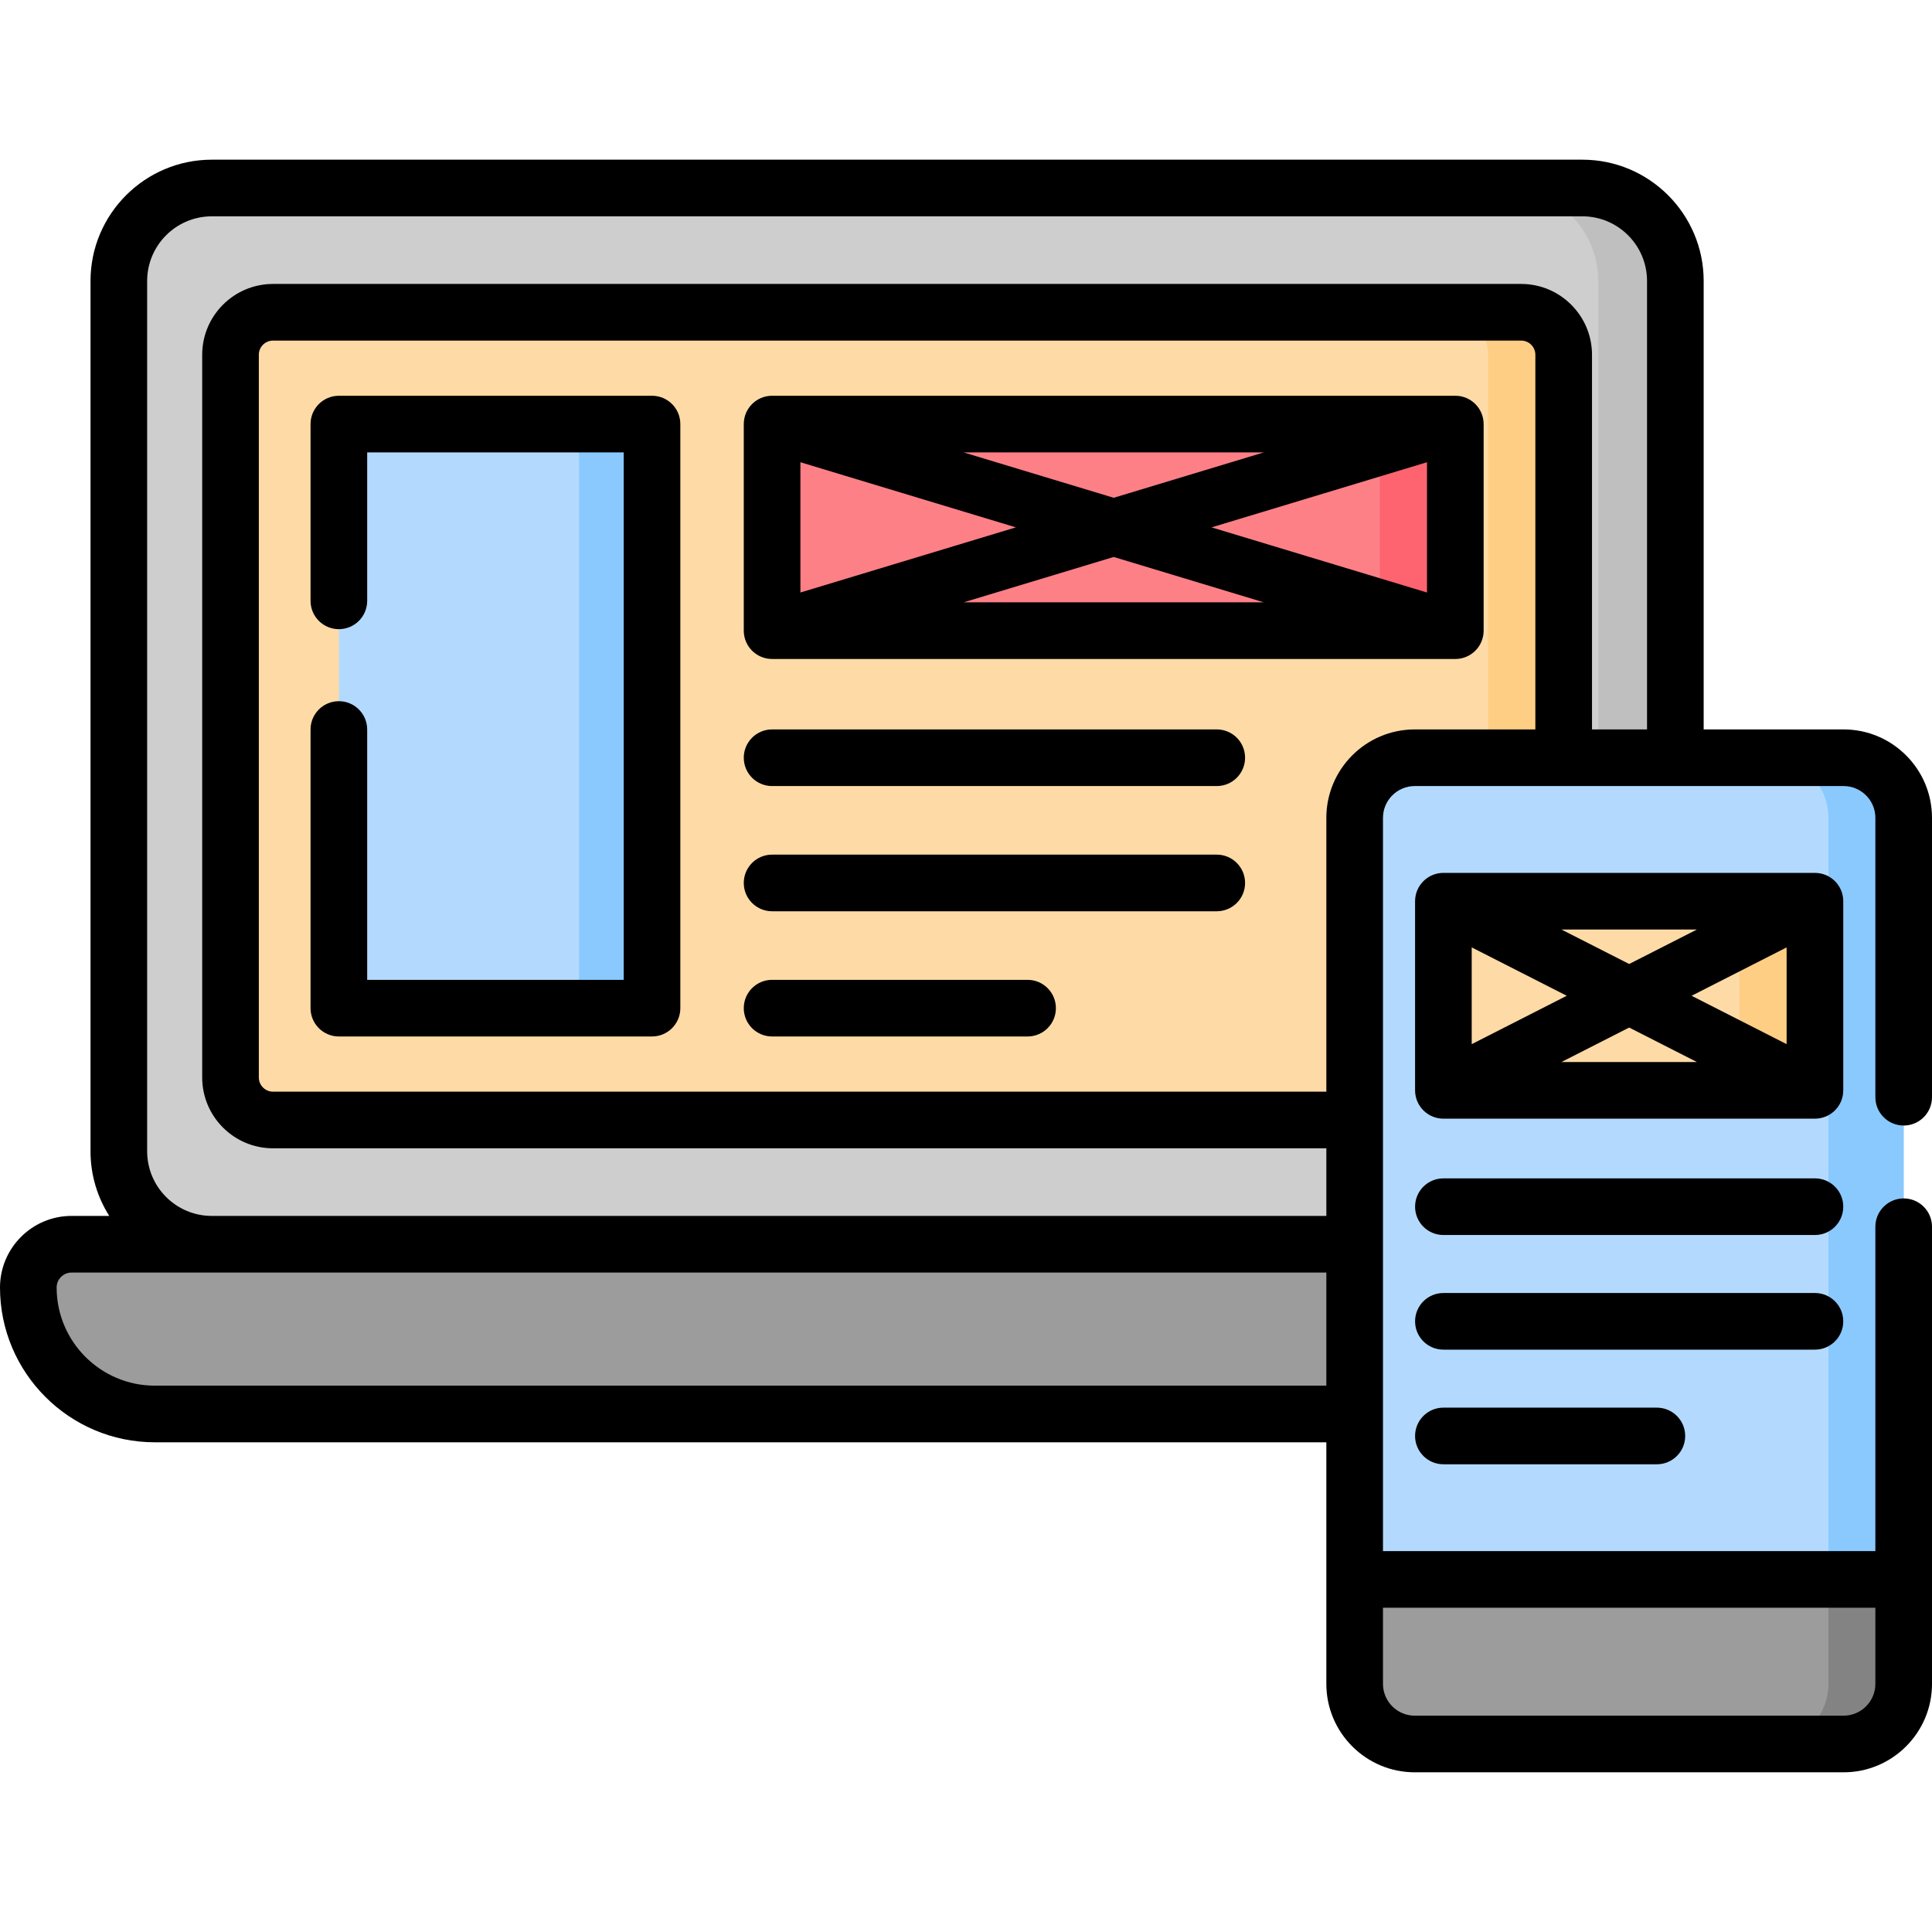<svg id="Capa_1" enable-background="new 0 0 512 512" height="512" viewBox="0 0 512 512" width="512" xmlns="http://www.w3.org/2000/svg"><g><g><path d="m419.351 329.735h-363.225c-13.605 0-24.635-11.029-24.635-24.635v-230.641c0-13.605 11.029-24.635 24.635-24.635h363.225c13.605 0 24.635 11.029 24.635 24.635v230.641c0 13.606-11.029 24.635-24.635 24.635z" fill="#cecece"/></g><g><path d="m434.459 374.717h-393.44c-18.509 0-33.514-15.005-33.514-33.514 0-6.334 5.134-11.468 11.468-11.468h437.533c6.334 0 11.468 5.134 11.468 11.468-.001 18.509-15.006 33.514-33.515 33.514z" fill="#9c9c9c"/></g><g><path d="m443.988 74.456v230.645c0 13.608-11.027 24.635-24.635 24.635h-20.443c13.598 0 24.635-11.027 24.635-24.635v-230.645c0-13.599-11.037-24.636-24.635-24.636h20.443c13.608.001 24.635 11.038 24.635 24.636z" fill="#bfbfbf"/></g><g><path d="m467.973 341.203c0 9.256-3.752 17.631-9.816 23.695s-14.439 9.816-23.695 9.816h-20.453c9.256 0 17.641-3.752 23.705-9.816s9.816-14.439 9.816-23.695c0-6.334-5.133-11.467-11.467-11.467h20.443c6.334 0 11.467 5.133 11.467 11.467z" fill="#838383"/></g><g><path d="m403.126 296.806h-330.774c-6.221 0-11.265-5.043-11.265-11.265v-191.523c0-6.221 5.043-11.265 11.265-11.265h330.774c6.221 0 11.265 5.043 11.265 11.265v191.524c0 6.221-5.044 11.264-11.265 11.264z" fill="#fedba6"/></g><g><path d="m414.389 94.019v191.52c0 6.224-5.043 11.267-11.267 11.267h-20.012c6.224 0 11.267-5.043 11.267-11.267v-191.52c0-6.224-5.043-11.267-11.267-11.267h20.013c6.223-.001 11.266 5.043 11.266 11.267z" fill="#fece85"/></g><g><path d="m89.803 112.386h82.988v154.787h-82.988z" fill="#b3dafe"/></g><g><path d="m153.436 112.386h19.356v154.787h-19.356z" fill="#8ac9fe"/></g><g><path d="m204.612 112.386h181.063v54.747h-181.063z" fill="#fd8087"/></g><g><path d="m365.662 112.386h20.013v54.747h-20.013z" fill="#fe646f"/></g><g><path d="m488.57 462.176h-113.646c-8.795 0-15.925-7.13-15.925-15.925v-229.516c0-8.795 7.13-15.925 15.925-15.925h113.646c8.795 0 15.925 7.13 15.925 15.925v229.516c0 8.795-7.13 15.925-15.925 15.925z" fill="#b3dafe"/></g><g><path d="m504.496 216.735v229.514c0 8.795-7.135 15.93-15.93 15.93h-19.942c8.796 0 15.93-7.135 15.93-15.93v-229.514c0-8.796-7.134-15.93-15.93-15.93h19.942c8.795.001 15.93 7.135 15.93 15.93z" fill="#8ac9fe"/></g><g><path d="m488.57 462.176h-113.646c-8.795 0-15.925-7.13-15.925-15.925v-27.686h145.496v27.686c0 8.795-7.13 15.925-15.925 15.925z" fill="#9c9c9c"/></g><g><path d="m504.496 418.562v27.687c0 8.795-7.135 15.93-15.93 15.93h-19.942c8.796 0 15.93-7.135 15.93-15.93v-27.687z" fill="#838383"/></g><g><path d="m382.515 238.829h98.464v50.124h-98.464z" fill="#fedba6"/></g><g><path d="m460.966 238.829h20.013v50.124h-20.013z" fill="#fece85"/></g><g><path d="m385.675 104.881h-181.063c-4.145 0-7.505 3.36-7.505 7.505v54.747c0 4.145 3.36 7.505 7.505 7.505h181.063c4.145 0 7.505-3.36 7.505-7.505v-54.747c-.001-4.145-3.361-7.505-7.505-7.505zm-50.751 15.01-39.781 12.028-39.781-12.028zm-122.807 2.605 57.096 17.264-57.096 17.264zm43.245 37.132 39.781-12.028 39.781 12.028zm122.808-2.605-57.096-17.264 57.096-17.264z"/><path d="m172.791 104.881h-82.988c-4.145 0-7.505 3.36-7.505 7.505v46.845c0 4.145 3.36 7.505 7.505 7.505s7.505-3.36 7.505-7.505v-39.34h67.979v139.778h-67.979v-66.339c0-4.145-3.36-7.505-7.505-7.505s-7.505 3.36-7.505 7.505v73.843c0 4.145 3.36 7.505 7.505 7.505h82.989c4.145 0 7.505-3.36 7.505-7.505v-154.787c-.001-4.145-3.361-7.505-7.506-7.505z"/><path d="m322.454 193.304h-117.842c-4.145 0-7.505 3.36-7.505 7.505s3.36 7.505 7.505 7.505h117.842c4.145 0 7.505-3.36 7.505-7.505s-3.36-7.505-7.505-7.505z"/><path d="m322.454 226.486h-117.842c-4.145 0-7.505 3.36-7.505 7.505s3.36 7.505 7.505 7.505h117.842c4.145 0 7.505-3.36 7.505-7.505s-3.36-7.505-7.505-7.505z"/><path d="m272.32 259.668h-67.708c-4.145 0-7.505 3.36-7.505 7.505s3.36 7.505 7.505 7.505h67.708c4.145 0 7.505-3.36 7.505-7.505-.001-4.145-3.361-7.505-7.505-7.505z"/><path d="m504.495 298.278c4.145 0 7.505-3.36 7.505-7.505v-74.039c0-12.919-10.511-23.43-23.43-23.43h-37.079v-118.846c0-17.722-14.418-32.139-32.14-32.139h-363.225c-17.722 0-32.139 14.418-32.139 32.139v230.642c0 6.295 1.826 12.167 4.966 17.13h-9.98c-10.462 0-18.973 8.511-18.973 18.973 0 22.618 18.401 41.019 41.019 41.019h310.475v64.029c0 12.919 10.51 23.43 23.43 23.43h113.646c12.919 0 23.43-10.511 23.43-23.43v-121.15c0-4.145-3.36-7.505-7.505-7.505s-7.505 3.36-7.505 7.505v85.959h-130.486v-194.325c0-4.643 3.777-8.421 8.42-8.421h113.646c4.643 0 8.421 3.778 8.421 8.421v74.039c0 4.144 3.36 7.504 7.504 7.504zm-153.001 68.934h-310.475c-14.341 0-26.009-11.668-26.009-26.009 0-2.185 1.778-3.963 3.963-3.963h332.521zm145.497 58.857v20.181c0 4.643-3.778 8.421-8.421 8.421h-113.646c-4.643 0-8.42-3.778-8.42-8.421v-20.181zm-90.105-232.765h-31.962c-12.919 0-23.43 10.511-23.43 23.43v72.567h-279.142c-2.074 0-3.76-1.687-3.76-3.76v-191.523c0-2.074 1.687-3.76 3.76-3.76h330.775c2.074 0 3.76 1.687 3.76 3.76v99.286zm29.596 0h-14.586v-99.286c0-10.35-8.42-18.77-18.77-18.77h-330.774c-10.35 0-18.77 8.42-18.77 18.77v191.524c0 10.35 8.42 18.77 18.77 18.77h279.143v17.919h-295.369c-9.445 0-17.13-7.685-17.13-17.13v-230.643c0-9.445 7.685-17.13 17.13-17.13h363.225c9.446 0 17.13 7.684 17.13 17.13v118.846z"/><path d="m488.484 238.829c0-4.145-3.36-7.505-7.505-7.505h-98.464c-4.145 0-7.505 3.36-7.505 7.505v50.124c0 4.145 3.36 7.505 7.505 7.505h98.464c4.145 0 7.505-3.36 7.505-7.505zm-38.789 7.505-17.948 9.136-17.948-9.136zm-59.675 4.736 25.185 12.821-25.185 12.821zm23.78 30.378 17.948-9.136 17.948 9.136zm59.674-4.736-25.185-12.821 25.185-12.821z"/><path d="m480.979 312.281h-98.464c-4.145 0-7.505 3.36-7.505 7.505s3.36 7.505 7.505 7.505h98.464c4.145 0 7.505-3.36 7.505-7.505s-3.36-7.505-7.505-7.505z"/><path d="m488.484 350.165c0-4.145-3.36-7.505-7.505-7.505h-98.464c-4.145 0-7.505 3.36-7.505 7.505s3.36 7.505 7.505 7.505h98.464c4.145 0 7.505-3.36 7.505-7.505z"/><path d="m382.515 373.041c-4.145 0-7.505 3.36-7.505 7.505s3.36 7.505 7.505 7.505h56.573c4.145 0 7.505-3.36 7.505-7.505s-3.36-7.505-7.505-7.505z"/></g></g></svg>